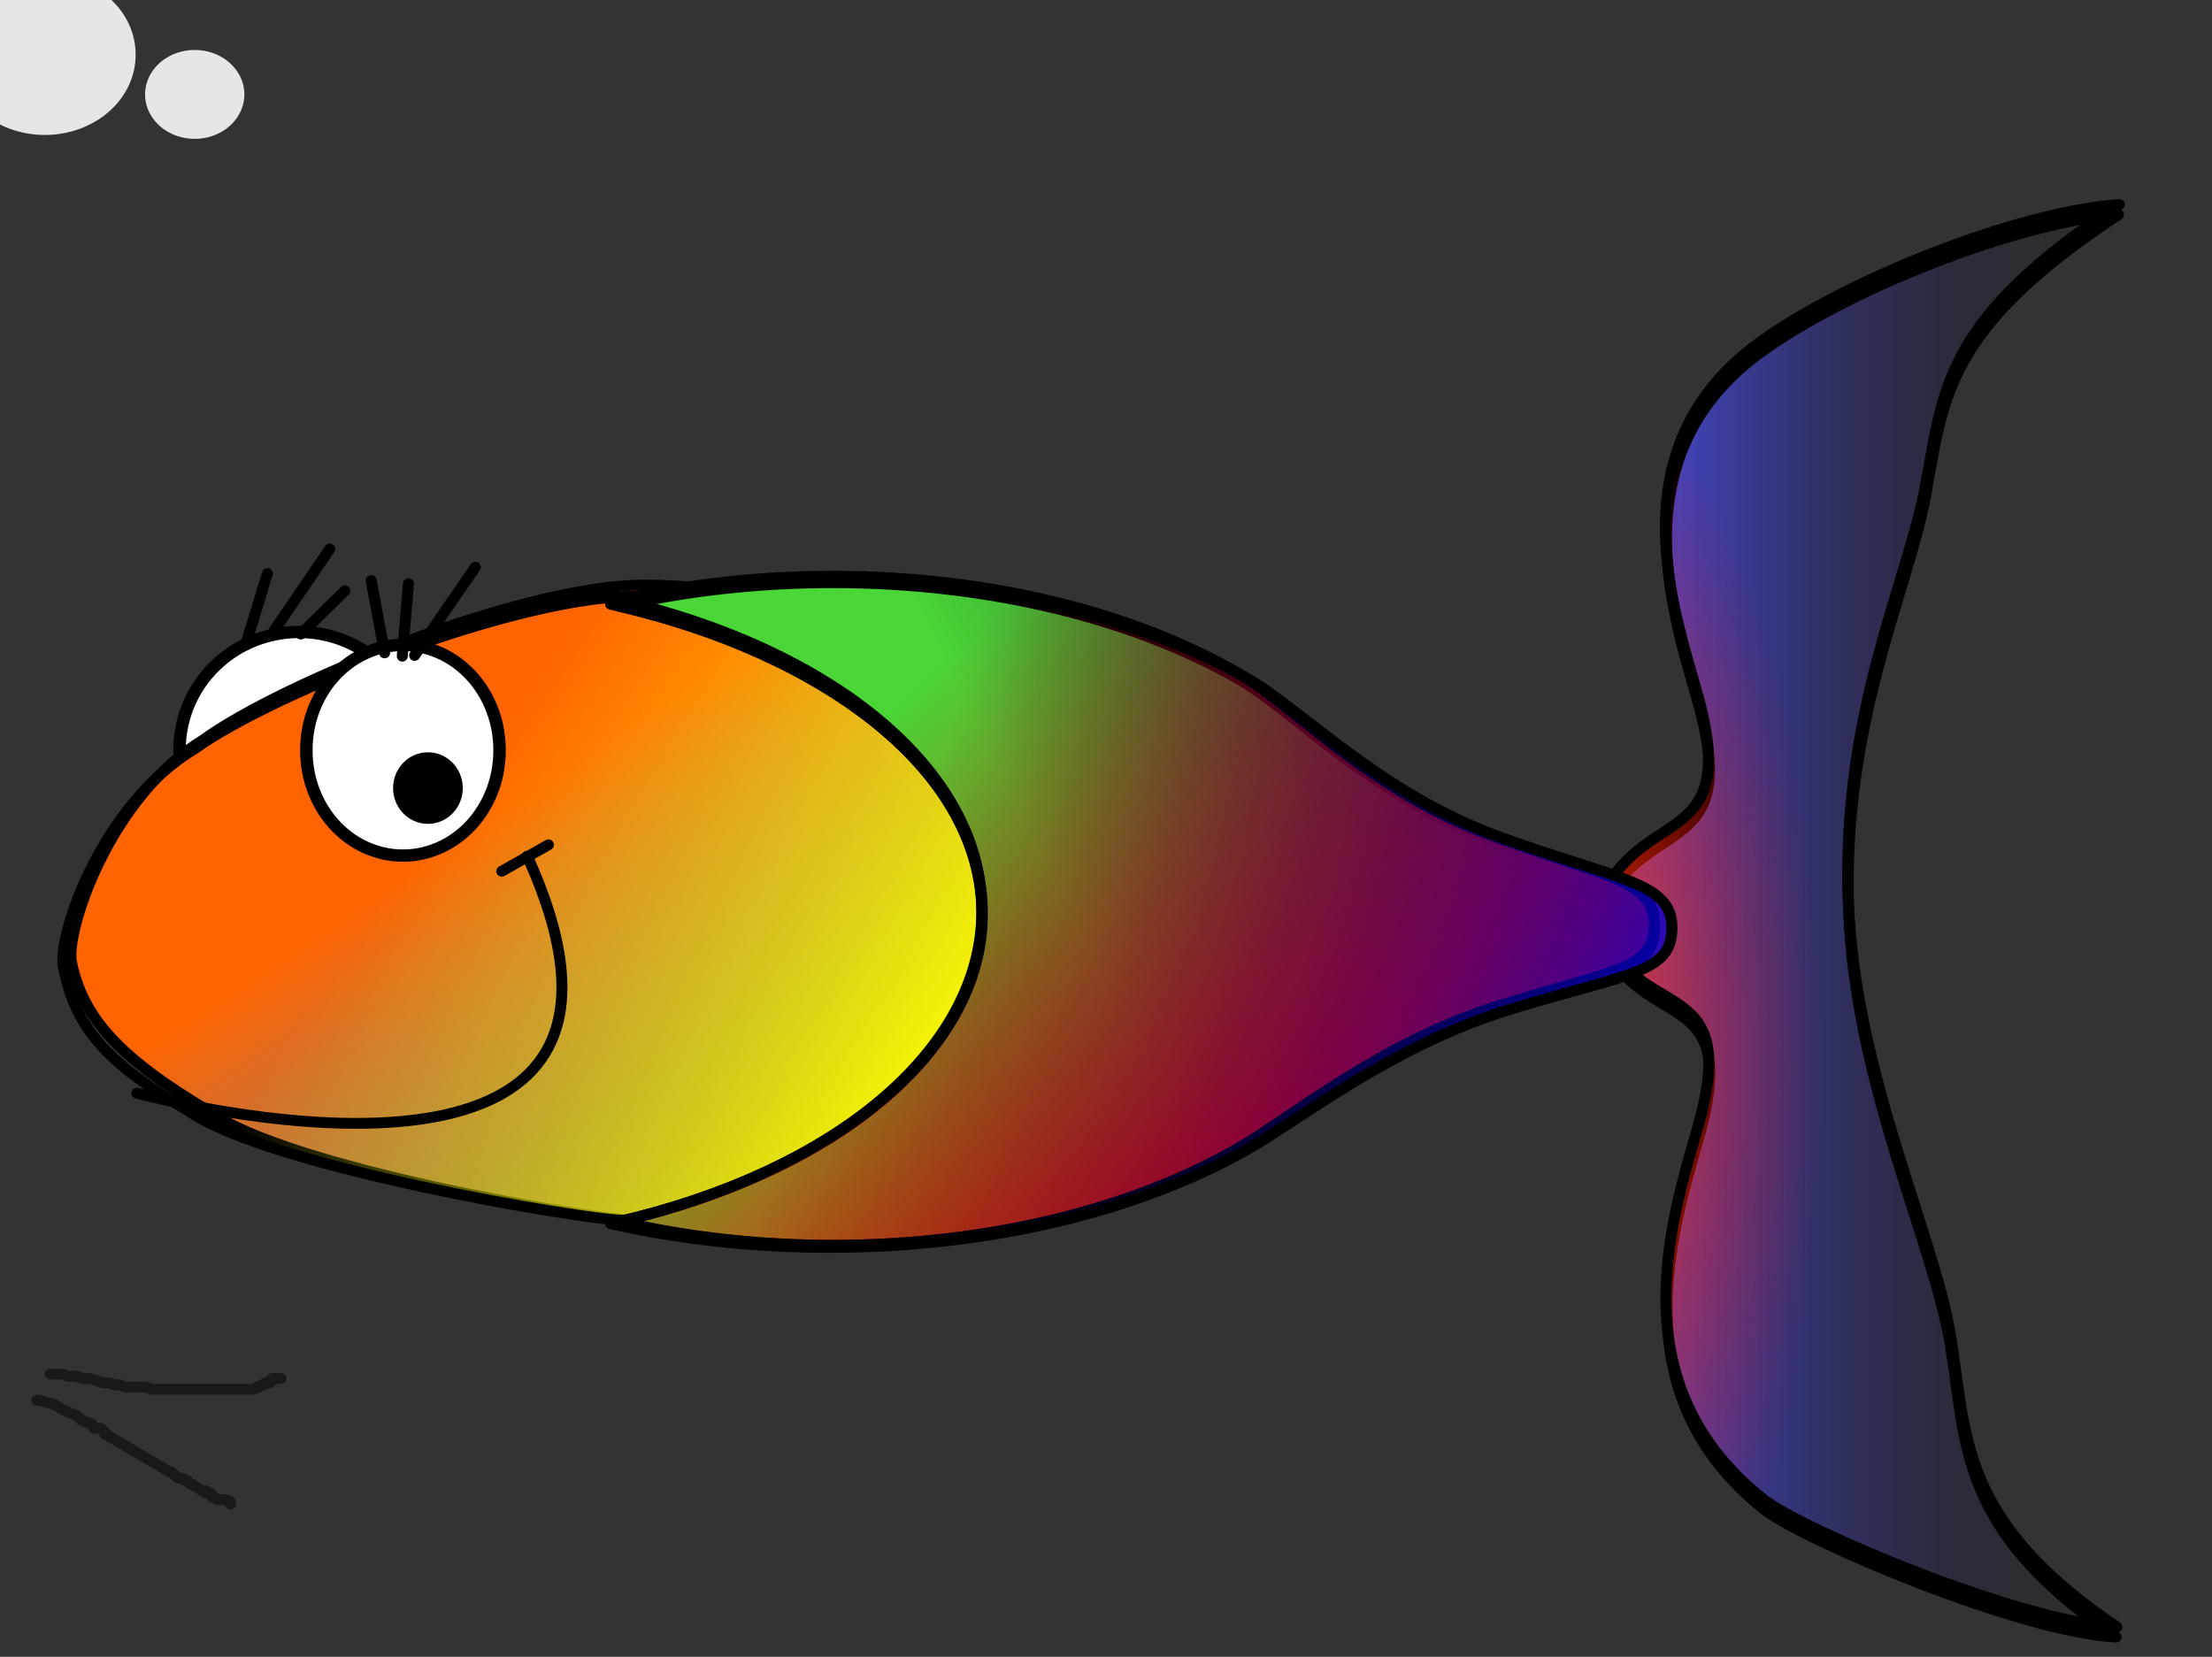 <?xml version="1.0"?><svg width="875.885" height="656.154" xmlns="http://www.w3.org/2000/svg" xmlns:xlink="http://www.w3.org/1999/xlink">
 <rect width="100%" height="100%" fill="#333333" stroke="none"/>
 <title>rainbow fish</title>
 <defs>
  <linearGradient id="linearGradient9147">
   <stop offset="0" id="stop9149" stop-color="#5354ff"/>
   <stop offset="1" id="stop9151" stop-opacity="0" stop-color="black"/>
  </linearGradient>
  <linearGradient id="linearGradient7361">
   <stop offset="0" id="stop7363" stop-color="#0d00ff"/>
   <stop offset="1" id="stop7365" stop-opacity="0" stop-color="black"/>
  </linearGradient>
  <linearGradient id="linearGradient4688">
   <stop offset="0" id="stop4690" stop-color="#ff4100"/>
   <stop offset="1" id="stop4692" stop-opacity="0" stop-color="red"/>
  </linearGradient>
  <linearGradient id="linearGradient18124">
   <stop offset="0" id="stop18126" stop-color="red"/>
   <stop offset="1" id="stop18128" stop-opacity="0" stop-color="red"/>
  </linearGradient>
  <linearGradient id="linearGradient17227">
   <stop offset="0" id="stop17229" stop-color="#49d636"/>
   <stop offset="1" id="stop17231" stop-opacity="0" stop-color="#49d636"/>
  </linearGradient>
  <linearGradient id="linearGradient14544">
   <stop offset="0" id="stop14546" stop-color="yellow"/>
   <stop offset="1" id="stop14548" stop-opacity="0" stop-color="yellow"/>
  </linearGradient>
  <linearGradient id="linearGradient3664">
   <stop offset="0" id="stop3666" stop-color="#ff6400"/>
   <stop offset="1" id="stop3668" stop-opacity="0" stop-color="#e5d7ce"/>
  </linearGradient>
  <linearGradient xlink:href="#linearGradient18124" id="linearGradient1968" x1="0.866" y1="0.5" x2="0.315" y2="0.121"/>
  <linearGradient xlink:href="#linearGradient17227" id="linearGradient1978" x1="0.447" y1="0.541" x2="0.943" y2="0.387"/>
  <linearGradient xlink:href="#linearGradient14544" id="linearGradient1981" x1="0.853" y1="0.947" x2="0.251" y2="0.687"/>
  <linearGradient xlink:href="#linearGradient3664" id="linearGradient1984" x1="0.378" y1="0.426" x2="0.926" y2="0.971"/>
  <linearGradient xlink:href="#linearGradient7361" id="linearGradient7367" x1="1.199" y1="0.474" x2="0.311" y2="0.251"/>
  <radialGradient xlink:href="#linearGradient4688" id="radialGradient8260" cx="916.483" cy="411.423" fx="916.483" fy="411.423" r="101.759" gradientTransform="matrix(1.201,0,0,3.254,-458.081,-837.819)" gradientUnits="userSpaceOnUse"/>
  <linearGradient xlink:href="#linearGradient9147" id="linearGradient9153" x1="-0.013" y1="0.5" x2="1.013" y2="0.5"/>
 </defs>
 <g>
  <title>Layer 1</title>
  <g id="layer1">
   <g id="g13699" transform="matrix(0.871, 0, 0, 0.857, 55.179, -5.869)">
    <path id="rect2007" d="m736.251,170.277c38.915,-29.199 117.836,-61.128 163.5,-64.249c-79.33,53.079 -79.546,85.227 -87.71,129.949c-8.163,44.722 -38.029,104.415 -34.97,191.339c2.793,79.364 38.459,153.888 46.128,200.359c7.67,46.47 3.093,85.815 75.47,135.664c-44.567,-2.304 -142.833,-45.231 -159.736,-58.796c-66.006,-52.971 -42.286,-128.246 -30.037,-171.908c21.18,-75.489 -30.019,-44.893 -46.663,-98.251c16.644,-53.357 66.843,-26.254 47,-100.525c-10.252,-38.377 -38.565,-114.374 27.017,-163.582l0,0z" stroke-dashoffset="0" stroke-miterlimit="4" stroke-linejoin="round" stroke-linecap="round" stroke-width="5" stroke="black" fill-rule="nonzero" fill="url(#linearGradient9153)"/>
    <path d="m735.896,165.613c39.079,-29.199 118.333,-61.128 164.189,-64.249c-79.664,53.079 -79.881,85.227 -88.079,129.949c-8.198,44.722 -38.189,104.414 -35.118,191.339c2.804,79.364 38.621,153.888 46.323,200.359c7.702,46.471 3.105,85.816 75.788,135.664c-44.755,-2.304 -143.435,-45.231 -160.409,-58.796c-66.284,-52.971 -42.464,-128.246 -30.163,-171.909c21.268,-75.489 -30.146,-44.893 -46.86,-98.25c16.714,-53.358 67.125,-26.254 47.199,-100.526c-10.296,-38.376 -38.728,-114.374 27.13,-163.582z" id="path7373" stroke-dashoffset="0" stroke-miterlimit="4" stroke-linejoin="round" stroke-linecap="round" stroke-width="5" stroke="black" fill-rule="nonzero" fill="url(#radialGradient8260)"/>
    <path id="path2777" d="m126.985,353.474a54.353,54.353 0 1 1 -108.705,0a54.353,54.353 0 1 1 108.705,0z" stroke-dashoffset="0" stroke-miterlimit="4" stroke-linejoin="round" stroke-linecap="round" stroke-width="5.669" stroke="black" fill-rule="nonzero" fill="white"/>
    <path id="path1883" d="m405.076,423.923c0,40.491 -22.2,77.167 -58.076,103.721c-35.876,26.554 -97.634,42.674 -123.294,42.897c-16.332,0.142 -156.191,-23.652 -192.067,-50.205c-41.127,-24.776 -57.613,-43.551 -62.64,-69.47c-1.965,-16.21 18.247,-76.241 60.047,-102.112c35.876,-26.554 145.485,-71.537 200.192,-71.537c54.706,0 81.887,16.431 117.763,42.985c35.876,26.554 58.076,63.23 58.076,103.721z" stroke-dashoffset="0" stroke-miterlimit="4" stroke-linejoin="round" stroke-linecap="round" stroke-width="5" stroke="black" fill-rule="nonzero" fill="url(#linearGradient1984)"/>
    <path d="m401.406,426.587c0,39.801 -22.2,75.852 -58.076,101.953c-35.876,26.101 -97.634,41.946 -123.294,42.166c-16.332,0.14 -162.191,-24.634 -198.067,-50.735c-41.127,-24.354 -51.613,-41.423 -56.64,-66.901c-1.965,-15.934 18.247,-74.942 60.047,-100.371c35.876,-26.101 145.485,-70.318 200.192,-70.318c54.706,0 81.887,16.151 117.763,42.252c35.876,26.101 58.076,62.152 58.076,101.953z" id="path10986" stroke-dashoffset="0" stroke-miterlimit="4" stroke-linejoin="round" stroke-linecap="round" stroke-width="5" stroke="black" fill-rule="nonzero" fill="url(#linearGradient1981)"/>
    <path id="path1874" d="m315.228,276.108c-34.267,0 -66.994,3.883 -96.999,10.893c96.537,22.552 164.81,77.72 164.81,142.182c0,64.463 -68.274,119.652 -164.81,142.203c30.005,7.009 62.731,10.893 96.999,10.893c72.259,0 137.711,-17.149 185.099,-44.861c23.694,-13.856 63.923,-47.652 116.602,-64.393c52.678,-16.741 71.806,-16.427 71.806,-37.551c0,-21.125 -24.19,-21.942 -76.868,-41.827c-52.678,-19.884 -87.846,-58.835 -111.54,-72.688c-47.388,-27.706 -112.84,-44.85 -185.099,-44.85z" stroke-dashoffset="0" stroke-miterlimit="4" stroke-linejoin="round" stroke-linecap="round" stroke-width="5.006" stroke="black" fill-rule="nonzero" fill="url(#linearGradient1978)"/>
    <g id="g9179">
     <path id="path1886" d="m163.738,353.549a43.903,48.432 0 1 1 -87.805,0a43.903,48.432 0 1 1 87.805,0z" stroke-dashoffset="0" stroke-miterlimit="4" stroke-linejoin="round" stroke-linecap="round" stroke-width="5.669" stroke="black" fill-rule="nonzero" fill="white"/>
     <path id="path2775" d="m144.525,371.02a13.334,14.028 0 1 1 -26.668,0a13.334,14.028 0 1 1 26.668,0z" stroke-dashoffset="0" stroke-miterlimit="4" stroke-linejoin="round" stroke-linecap="round" stroke-width="5" stroke="black" fill-rule="nonzero" fill="black"/>
     <path d="m176.351,402.492c81.137,181.1 -177.499,109.512 -177.499,109.512" id="path6337" stroke-miterlimit="4" marker-start="none" stroke-linejoin="round" stroke-linecap="round" stroke-width="5" stroke="black" fill-rule="evenodd" fill="none"/>
     <path d="m164.766,409.449c21.213,-12.208 21.213,-12.208 21.213,-12.208" id="path9184" stroke-miterlimit="4" stroke-linejoin="round" stroke-linecap="round" stroke-width="5" stroke="black" fill-rule="evenodd" fill="none"/>
    </g>
    <path d="m315.228,273.108c-34.267,0 -66.994,3.921 -96.999,10.999c96.537,22.773 164.81,78.481 164.81,143.575c0,65.094 -68.274,120.824 -164.81,143.597c30.005,7.078 62.731,10.999 96.999,10.999c72.259,0 137.711,-17.318 185.099,-45.301c23.694,-13.992 63.923,-48.119 116.602,-65.024c52.678,-16.905 71.806,-16.587 71.806,-37.919c0,-21.332 -24.19,-22.157 -76.868,-42.237c-52.678,-20.079 -87.846,-59.412 -111.54,-73.401c-47.388,-27.978 -112.84,-45.29 -185.099,-45.29z" id="path17237" stroke-dashoffset="0" stroke-miterlimit="4" stroke-linejoin="round" stroke-linecap="round" stroke-width="5.006" stroke="black" fill-rule="nonzero" fill="url(#linearGradient1968)"/>
    <g id="g22661">
     <path id="path19957" d="m-1.705,32.105a41.253,36.922 0 1 1 -82.505,0a41.253,36.922 0 1 1 82.505,0z" stroke-dashoffset="0" stroke-miterlimit="4" stroke-linejoin="round" stroke-linecap="round" stroke-width="0" stroke="black" fill-rule="nonzero" fill="#e6e6e6"/>
     <path d="m-74.73,106.806a23.441,21.276 0 1 1 -46.883,0a23.441,21.276 0 1 1 46.883,0z" id="path19959" stroke-dashoffset="0" stroke-miterlimit="4" stroke-linejoin="round" stroke-linecap="round" stroke-width="0" stroke="black" fill-rule="nonzero" fill="#e6e6e6"/>
     <path d="m47.738,50.477a22.563,20.529 0 1 1 -45.126,0a22.563,20.529 0 1 1 45.126,0z" id="path19969" stroke-dashoffset="0" stroke-miterlimit="4" stroke-linejoin="round" stroke-linecap="round" stroke-width="0" stroke="black" fill-rule="nonzero" fill="#e6e6e6"/>
    </g>
    <path id="path5587" d="m313.702,275.108c-35.141,0 -68.702,3.909 -99.473,10.964c98.999,22.699 169.014,78.227 169.014,143.111c0,64.884 -70.015,120.433 -169.014,143.132c30.77,7.055 64.331,10.964 99.473,10.964c74.102,0 141.223,-17.261 189.82,-45.154c24.298,-13.946 65.554,-47.963 119.575,-64.814c54.022,-16.85 73.638,-16.534 73.638,-37.796c0,-21.263 -24.807,-22.086 -78.829,-42.1c-54.022,-20.014 -90.086,-59.219 -114.384,-73.163c-48.596,-27.887 -115.718,-45.143 -189.82,-45.143z" stroke-dashoffset="0" stroke-miterlimit="4" stroke-linejoin="round" stroke-linecap="round" stroke-width="5.006" stroke="black" fill-rule="nonzero" fill="url(#linearGradient7367)"/>
    <polyline id="svg_1" points="-40.566,641.837 -39.566,641.837 -37.566,641.837 -34.566,641.837 -32.566,642.837 -28.566,642.837 -25.566,643.837 -22.566,643.837 -19.566,644.837 -16.566,645.837 -13.566,645.837 -11.566,646.837 -9.566,646.837 -8.566,646.837 -6.566,647.837 -5.566,647.837 -4.566,647.837 -2.566,647.837 -1.566,647.837 0.434,647.837 2.434,647.837 3.434,647.837 5.434,648.837 6.434,648.837 7.434,648.837 8.434,648.837 9.434,648.837 10.434,648.837 12.434,648.837 13.434,648.837 15.434,648.837 17.434,648.837 19.434,648.837 21.434,648.837 22.434,648.837 23.434,648.837 24.434,648.837 25.434,648.837 26.434,648.837 28.434,648.837 29.434,648.837 30.434,648.837 32.434,648.837 33.434,648.837 35.434,648.837 37.434,648.837 39.434,648.837 40.434,648.837 42.434,648.837 43.434,648.837 45.434,648.837 47.434,648.837 48.434,648.837 50.434,648.837 51.434,648.837 52.434,648.837 53.434,647.837 54.434,647.837 55.434,646.837 56.434,646.837 57.434,645.837 58.434,645.837 59.434,645.837 59.434,644.837 60.434,644.837 60.434,643.837 61.434,643.837 62.434,643.837 63.434,643.837 64.434,643.837 " opacity="0.5" stroke-linecap="round" stroke-linejoin="round" stroke-width="5" stroke="black" fill="none"/>
    <polyline id="svg_2" points="-46.566,653.837 -45.566,653.837 -42.566,654.837 -38.566,655.837 -35.566,657.837 -31.566,659.837 -28.566,660.837 -26.566,662.837 -24.566,663.837 -21.566,664.837 -20.566,666.837 -19.566,666.837 -17.566,666.837 -15.566,668.837 -15.566,669.837 -14.566,669.837 -13.566,670.837 -11.566,671.837 13.434,686.837 14.434,686.837 16.434,688.837 17.434,689.837 18.434,689.837 19.434,689.837 20.434,690.837 21.434,690.837 22.434,691.837 23.434,692.837 24.434,692.837 25.434,693.837 27.434,694.837 28.434,695.837 30.434,695.837 30.434,696.837 31.434,696.837 32.434,696.837 32.434,697.837 33.434,697.837 33.434,698.837 34.434,698.837 35.434,699.837 36.434,699.837 38.434,699.837 39.434,699.837 40.434,700.837 41.434,700.837 41.434,701.837 " opacity="0.5" stroke-linecap="round" stroke-linejoin="round" stroke-width="5" stroke="black" fill="none"/>
    <line transform="rotate(-62.465, 120.932, 293.335)" id="svg_5" y2="286.837" x2="136.434" y1="299.837" x1="105.434" stroke-linecap="round" stroke-linejoin="round" stroke-width="5" stroke="black" fill="none"/>
    <line transform="rotate(-72.301, 108.432, 291.835)" id="svg_6" y2="283.837" x2="123.434" y1="299.837" x1="93.434" stroke-linecap="round" stroke-linejoin="round" stroke-width="5" stroke="black" fill="none"/>
    <line transform="rotate(-50.08, 138.932, 289.335)" id="svg_7" y2="286.837" x2="163.434" y1="291.837" x1="114.434" stroke-linecap="round" stroke-linejoin="round" stroke-width="5" stroke="black" fill="none"/>
    <line transform="rotate(-40.462, 53.432, 287.835)" id="svg_9" y2="278.837" x2="67.434" y1="296.837" x1="39.434" stroke-linecap="round" stroke-linejoin="round" stroke-width="5" stroke="black" fill="none"/>
    <line transform="rotate(-12.892, 73.932, 279.335)" id="svg_10" y2="263.837" x2="90.434" y1="294.837" x1="57.434" stroke-linecap="round" stroke-linejoin="round" stroke-width="5" stroke="black" fill="none"/>
    <line id="svg_11" y2="279.837" x2="93.434" y1="299.837" x1="73.434" stroke-linecap="round" stroke-linejoin="round" stroke-width="5" stroke="black" fill="none"/>
   </g>
  </g>
 </g>
</svg>